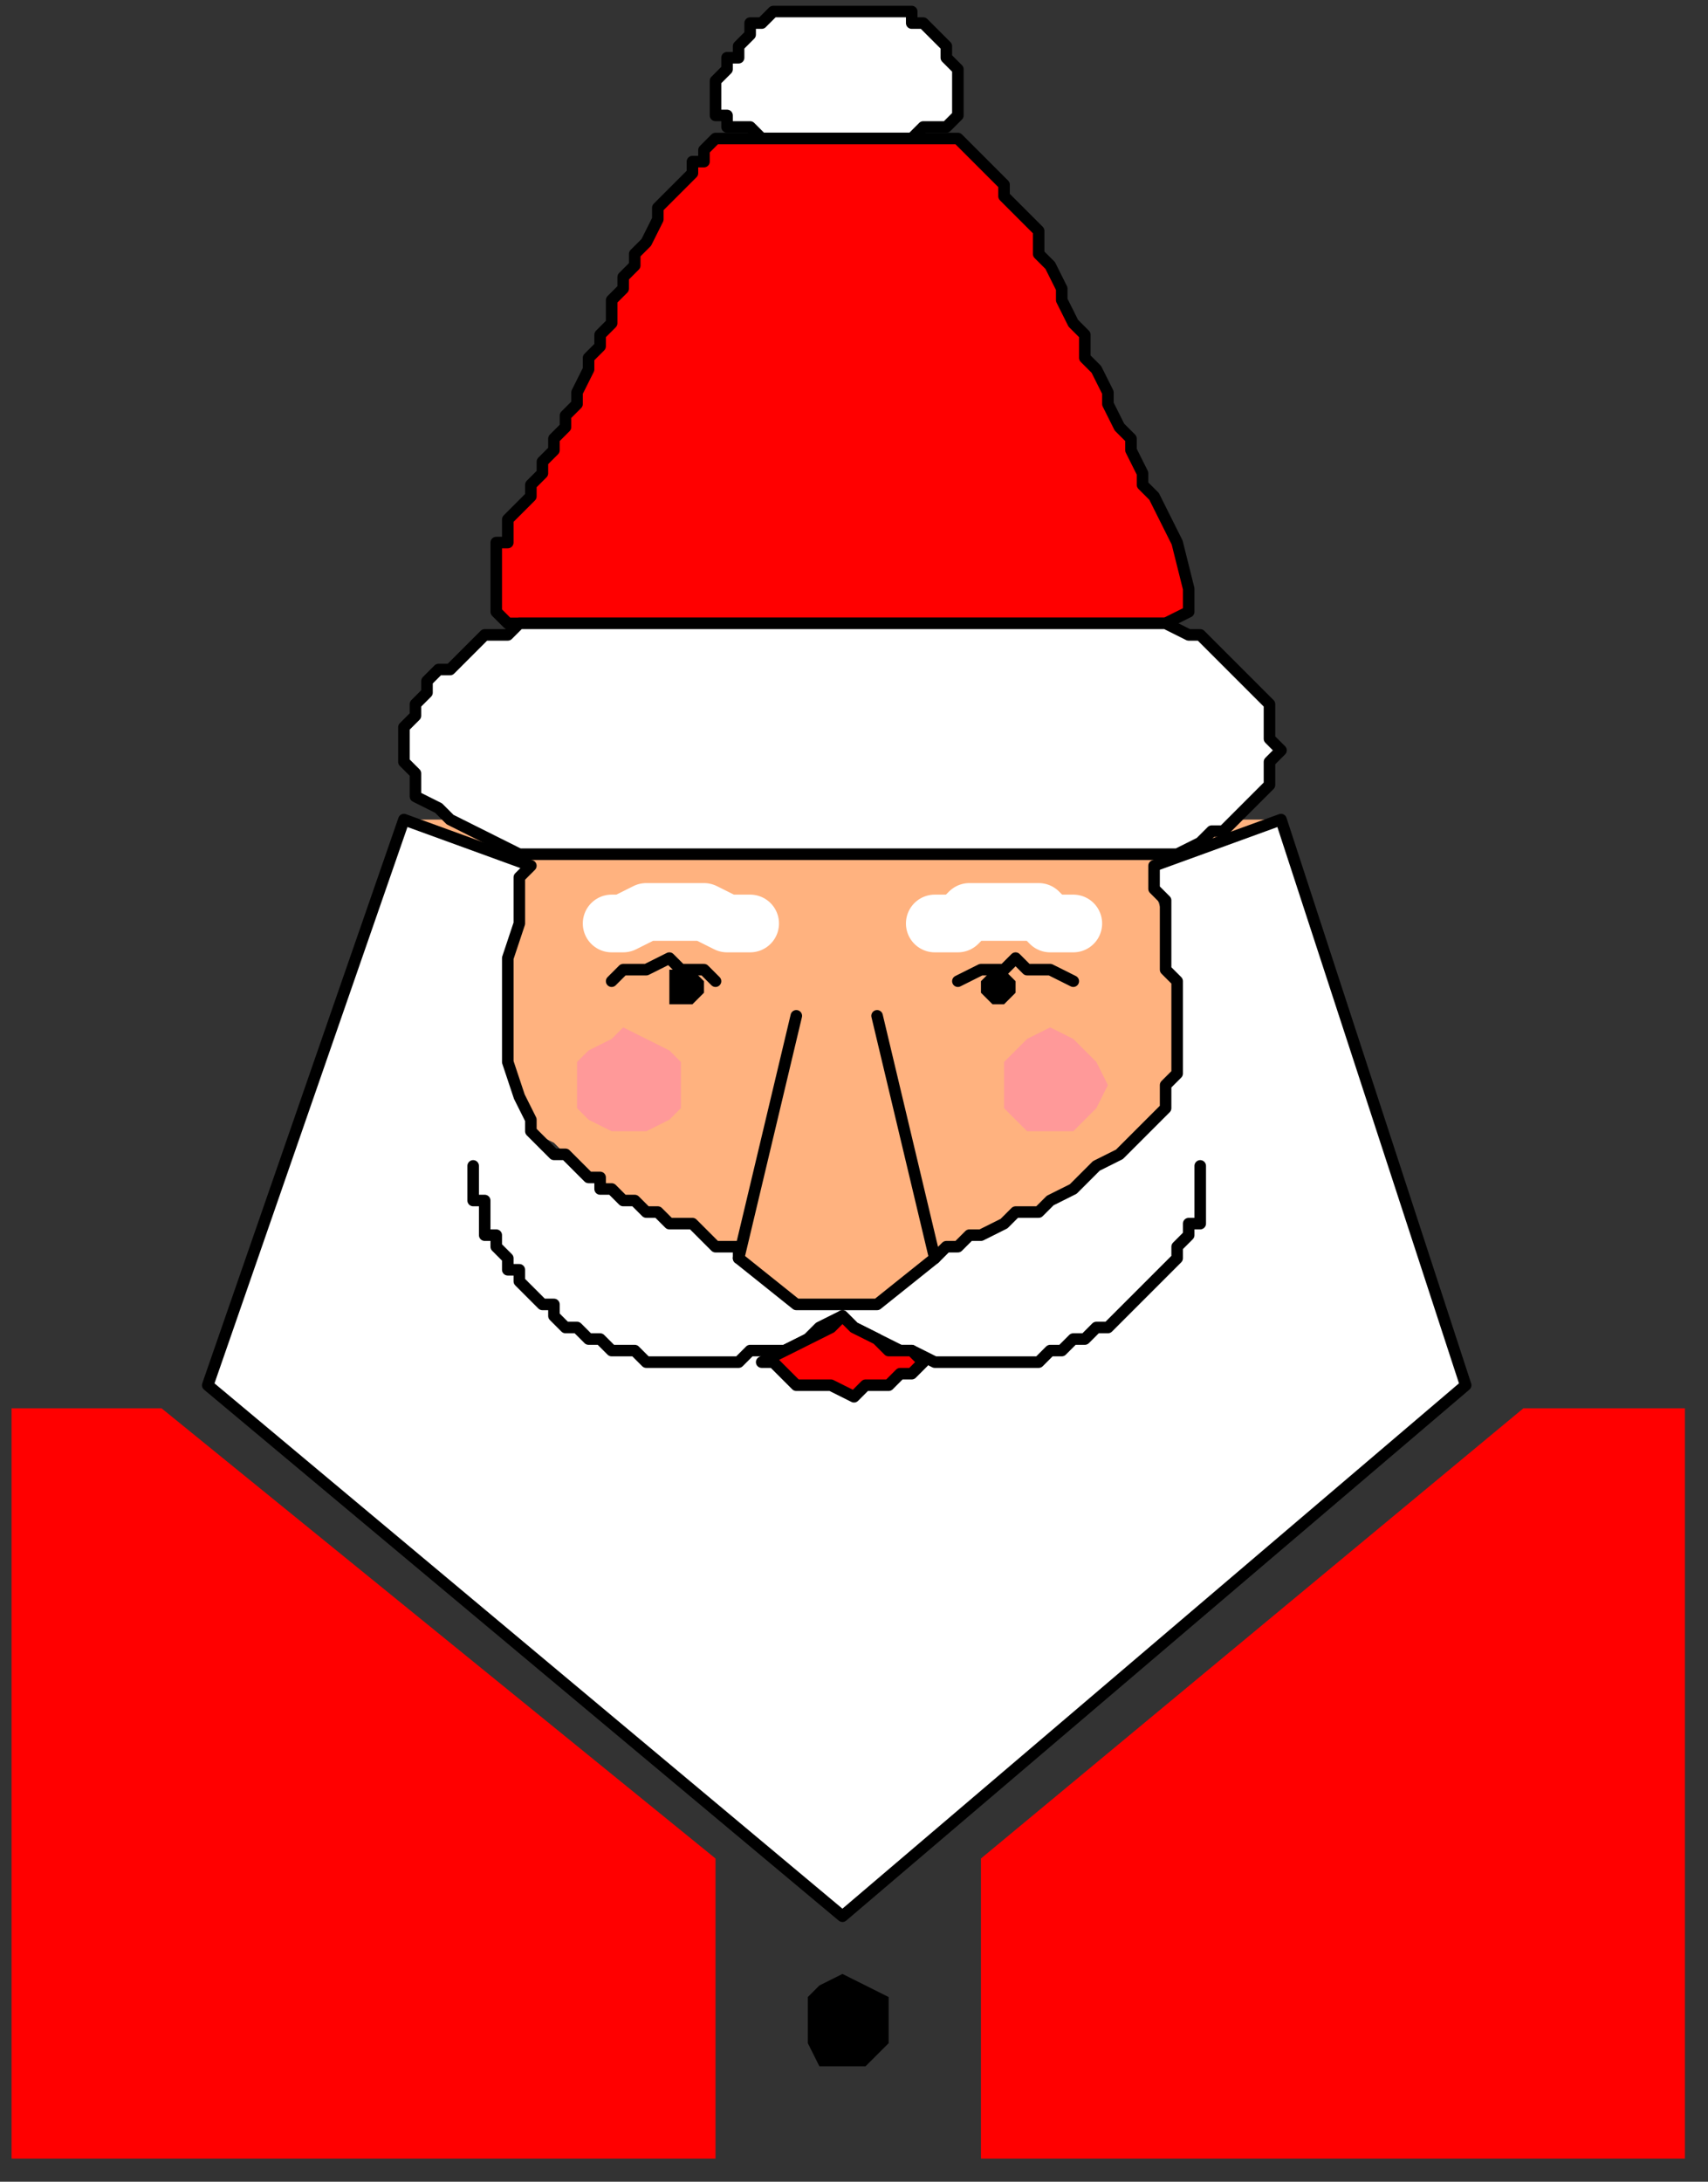 <?xml version="1.0" encoding="UTF-8" standalone="no"?>
<svg
   xmlns:dc="http://purl.org/dc/elements/1.1/"
   xmlns:cc="http://creativecommons.org/ns#"
   xmlns:rdf="http://www.w3.org/1999/02/22-rdf-syntax-ns#"
   xmlns:svg="http://www.w3.org/2000/svg"
   xmlns="http://www.w3.org/2000/svg"
   xmlns:sodipodi="http://sodipodi.sourceforge.net/DTD/sodipodi-0.dtd"
   xmlns:inkscape="http://www.inkscape.org/namespaces/inkscape"
   version="1.0"
   width="39.158mm"
   height="50.006mm"
   id="svg49"
   sodipodi:docname="SANTA027.WMF">
  <rect width="100%" height="100%" fill="#333333" stroke="none"/>
  <sodipodi:namedview
     pagecolor="#ffffff"
     bordercolor="#666666"
     borderopacity="1"
     objecttolerance="10"
     gridtolerance="10"
     guidetolerance="10"
     inkscape:pageopacity="0"
     inkscape:pageshadow="2"
     inkscape:window-width="640"
     inkscape:window-height="480"
     id="namedview51" />
  <defs
     id="defs3">
    <pattern
       id="WMFhbasepattern"
       patternUnits="userSpaceOnUse"
       width="6"
       height="6"
       x="0"
       y="0" />
  </defs>
  <path
     style="fill:none;stroke:none;"
     d="  M 0,0   L 147,0   L 147,188   L 0,188   z "
     id="path5" />
  <path
     style="fill:#ffb27f;fill-rule:evenodd;fill-opacity:1;stroke:none;"
     d="  M 111,71   L 100,75   L 100,76   L 100,77   L 101,80   L 101,83   L 102,86   L 102,89   L 102,92   L 101,95   L 100,97   L 100,97   L 99,98   L 99,99   L 98,99   L 97,100   L 97,100   L 96,101   L 95,102   L 94,102   L 93,103   L 92,103   L 91,104   L 91,104   L 90,105   L 89,105   L 88,106   L 87,106   L 86,106   L 85,107   L 84,107   L 84,108   L 83,108   L 82,108   L 82,108   L 81,109   L 81,109   L 64,109   L 64,108   L 63,108   L 61,107   L 60,107   L 59,106   L 57,105   L 56,105   L 54,104   L 53,103   L 52,102   L 50,101   L 49,100   L 48,99   L 46,98   L 46,97   L 46,97   L 45,96   L 45,95   L 44,94   L 44,93   L 44,91   L 44,90   L 44,88   L 44,87   L 44,85   L 44,84   L 44,82   L 45,81   L 45,79   L 45,78   L 45,77   L 45,76   L 45,76   L 46,75   L 46,75   L 46,75   L 35,71  z "
     id="path7" />
  <path
     style="fill:#ffffff;fill-rule:evenodd;fill-opacity:1;stroke:none;"
     d="  M 81,109   L 82,108   L 83,108   L 84,107   L 85,107   L 87,106   L 88,105   L 90,105   L 91,104   L 93,103   L 94,102   L 95,101   L 97,100   L 98,99   L 99,98   L 100,97   L 100,97   L 101,96   L 101,95   L 101,94   L 102,93   L 102,91   L 102,90   L 102,88   L 102,87   L 102,85   L 101,84   L 101,82   L 101,81   L 101,79   L 101,78   L 100,77   L 100,76   L 100,76   L 100,75   L 100,75   L 100,75   L 111,71   L 127,120   L 73,166   L 18,120   L 35,71   L 46,75   L 45,76   L 45,77   L 45,80   L 44,83   L 44,86   L 44,89   L 44,92   L 45,95   L 46,97   L 46,97   L 46,98   L 47,99   L 47,99   L 48,100   L 49,100   L 50,101   L 51,102   L 52,102   L 52,103   L 53,103   L 54,104   L 55,104   L 56,105   L 57,105   L 58,106   L 59,106   L 60,106   L 61,107   L 61,107   L 62,108   L 63,108   L 63,108   L 64,108   L 64,109  z "
     id="path9" />
  <path
     style="fill:none;stroke:#000000;stroke-width:1px;stroke-linecap:round;stroke-linejoin:round;stroke-miterlimit:4;stroke-dasharray:none;stroke-opacity:1;"
     d="  M 81,109   L 82,108   L 83,108   L 84,107   L 85,107   L 87,106   L 88,105   L 90,105   L 91,104   L 93,103   L 94,102   L 95,101   L 97,100   L 98,99   L 99,98   L 100,97   L 100,97   L 101,96   L 101,95   L 101,94   L 102,93   L 102,91   L 102,90   L 102,88   L 102,87   L 102,85   L 101,84   L 101,82   L 101,81   L 101,79   L 101,78   L 100,77   L 100,76   L 100,76   L 100,75   L 100,75   L 100,75   L 111,71   L 127,120   L 73,166   L 18,120   L 35,71   L 46,75   L 45,76   L 45,77   L 45,80   L 44,83   L 44,86   L 44,89   L 44,92   L 45,95   L 46,97   L 46,97   L 46,98   L 47,99   L 47,99   L 48,100   L 49,100   L 50,101   L 51,102   L 52,102   L 52,103   L 53,103   L 54,104   L 55,104   L 56,105   L 57,105   L 58,106   L 59,106   L 60,106   L 61,107   L 61,107   L 62,108   L 63,108   L 63,108   L 64,108   L 64,109  "
     id="path11" />
  <path
     style="fill:none;stroke:#000000;stroke-width:1px;stroke-linecap:round;stroke-linejoin:round;stroke-miterlimit:4;stroke-dasharray:none;stroke-opacity:1;"
     d="  M 62,85   L 61,84   L 59,84   L 58,83   L 56,84   L 55,84   L 54,84   L 53,85  "
     id="path13" />
  <path
     style="fill:#000000;fill-rule:evenodd;fill-opacity:1;stroke:none;"
     d="  M 59,87   L 60,87   L 61,86   L 61,86   L 61,86   L 61,85   L 60,84   L 59,84   L 59,84   L 58,84   L 58,85   L 58,86   L 58,86   L 58,86   L 58,87   L 59,87  z "
     id="path15" />
  <path
     style="fill:#ff9999;fill-rule:evenodd;fill-opacity:1;stroke:none;"
     d="  M 54,98   L 56,98   L 58,97   L 59,96   L 59,94   L 59,94   L 59,92   L 58,91   L 56,90   L 54,89   L 54,89   L 53,90   L 51,91   L 50,92   L 50,94   L 50,94   L 50,96   L 51,97   L 53,98   L 54,98  z "
     id="path17" />
  <path
     style="fill:#ffffff;fill-rule:evenodd;fill-opacity:1;stroke:#000000;stroke-width:1px;stroke-linecap:round;stroke-linejoin:round;stroke-miterlimit:4;stroke-dasharray:none;stroke-opacity:1;"
     d="  M 78,12   L 79,12   L 80,11   L 81,11   L 82,11   L 82,11   L 83,10   L 83,10   L 83,9   L 83,9   L 83,8   L 83,8   L 83,7   L 83,6   L 83,6   L 82,5   L 82,5   L 82,4   L 81,3   L 81,3   L 80,2   L 80,2   L 79,2   L 79,1   L 78,1   L 78,1   L 78,1   L 78,1   L 68,1   L 68,1   L 67,1   L 67,1   L 66,2   L 66,2   L 65,2   L 65,3   L 65,3   L 64,4   L 64,5   L 63,5   L 63,6   L 63,6   L 62,7   L 62,8   L 62,8   L 62,9   L 62,9   L 62,10   L 63,10   L 63,11   L 64,11   L 64,11   L 65,11   L 66,12   L 67,12   L 67,12   L 78,12  z "
     id="path19" />
  <path
     style="fill:#ff0000;fill-rule:evenodd;fill-opacity:1;stroke:#000000;stroke-width:1px;stroke-linecap:round;stroke-linejoin:round;stroke-miterlimit:4;stroke-dasharray:none;stroke-opacity:1;"
     d="  M 100,54   L 101,54   L 103,53   L 103,51   L 102,47   L 100,43   L 100,43   L 99,42   L 99,41   L 98,39   L 98,38   L 97,37   L 96,35   L 96,34   L 95,32   L 94,31   L 94,29   L 93,28   L 92,26   L 92,25   L 91,23   L 90,22   L 90,20   L 89,19   L 88,18   L 87,17   L 87,16   L 86,15   L 85,14   L 84,13   L 83,12   L 82,12   L 82,12   L 81,12   L 81,12   L 65,12   L 64,12   L 64,12   L 63,12   L 62,12   L 61,13   L 61,14   L 60,14   L 60,15   L 59,16   L 58,17   L 58,17   L 57,18   L 57,19   L 56,21   L 55,22   L 55,23   L 54,24   L 54,25   L 53,26   L 53,28   L 52,29   L 52,30   L 51,31   L 51,32   L 50,34   L 50,35   L 49,36   L 49,37   L 48,38   L 48,39   L 47,40   L 47,41   L 46,42   L 46,43   L 46,43   L 45,44   L 44,45   L 44,47   L 43,47   L 43,48   L 43,49   L 43,50   L 43,51   L 43,51   L 43,52   L 43,52   L 43,53   L 43,53   L 43,53   L 44,54   L 44,54   L 44,54   L 45,54   L 45,54   L 46,54   L 46,54   L 100,54  z "
     id="path21" />
  <path
     style="fill:#ffffff;fill-rule:evenodd;fill-opacity:1;stroke:#000000;stroke-width:1px;stroke-linecap:round;stroke-linejoin:round;stroke-miterlimit:4;stroke-dasharray:none;stroke-opacity:1;"
     d="  M 98,74   L 100,74   L 102,74   L 104,73   L 105,72   L 106,72   L 107,71   L 108,70   L 109,69   L 110,68   L 110,67   L 110,66   L 111,65   L 111,65   L 110,64   L 110,63   L 110,61   L 109,60   L 108,59   L 107,58   L 106,57   L 105,56   L 104,55   L 103,55   L 101,54   L 100,54   L 100,54   L 46,54   L 45,54   L 44,55   L 43,55   L 42,55   L 41,56   L 40,57   L 39,58   L 38,58   L 37,59   L 37,60   L 36,61   L 36,62   L 35,63   L 35,64   L 35,65   L 35,65   L 35,66   L 36,67   L 36,69   L 38,70   L 39,71   L 41,72   L 43,73   L 45,74   L 48,74   L 48,74   L 98,74  z "
     id="path23" />
  <path
     style="fill:none;stroke:#000000;stroke-width:1px;stroke-linecap:round;stroke-linejoin:round;stroke-miterlimit:4;stroke-dasharray:none;stroke-opacity:1;"
     d="  M 83,85   L 85,84   L 87,84   L 88,83   L 89,84   L 90,84   L 91,84   L 93,85  "
     id="path25" />
  <path
     style="fill:#000000;fill-rule:evenodd;fill-opacity:1;stroke:none;"
     d="  M 86,87   L 86,87   L 85,86   L 85,86   L 85,86   L 85,85   L 86,84   L 86,84   L 86,84   L 87,84   L 88,85   L 88,86   L 88,86   L 88,86   L 87,87   L 86,87  z "
     id="path27" />
  <path
     style="fill:none;stroke:#000000;stroke-width:1px;stroke-linecap:round;stroke-linejoin:round;stroke-miterlimit:4;stroke-dasharray:none;stroke-opacity:1;"
     d="  M 104,101   L 104,102   L 104,102   L 104,103   L 104,103   L 104,104   L 104,105   L 104,106   L 103,106   L 103,107   L 102,108   L 102,109   L 101,110   L 100,111   L 100,111   L 99,112   L 98,113   L 97,114   L 96,115   L 95,115   L 94,116   L 93,116   L 92,117   L 91,117   L 90,118   L 88,118   L 87,118   L 85,118   L 84,118   L 83,118   L 81,118   L 79,117   L 78,117   L 76,116   L 74,115   L 73,114   L 73,114   L 71,115   L 70,116   L 68,117   L 67,117   L 65,117   L 64,118   L 63,118   L 61,118   L 60,118   L 59,118   L 58,118   L 56,118   L 55,117   L 54,117   L 53,117   L 52,116   L 51,116   L 50,115   L 49,115   L 48,114   L 48,113   L 47,113   L 46,112   L 45,111   L 45,110   L 44,110   L 44,109   L 43,108   L 43,107   L 42,107   L 42,106   L 42,105   L 42,104   L 41,104   L 41,103   L 41,103   L 41,102   L 41,102   L 41,101  "
     id="path29" />
  <path
     style="fill:#ff9999;fill-rule:evenodd;fill-opacity:1;stroke:none;"
     d="  M 91,98   L 89,98   L 88,97   L 87,96   L 87,94   L 87,94   L 87,92   L 88,91   L 89,90   L 91,89   L 91,89   L 93,90   L 94,91   L 95,92   L 96,94   L 96,94   L 95,96   L 94,97   L 93,98   L 91,98  z "
     id="path31" />
  <path
     style="fill:#ff0000;fill-rule:evenodd;fill-opacity:1;stroke:#000000;stroke-width:1px;stroke-linecap:round;stroke-linejoin:round;stroke-miterlimit:4;stroke-dasharray:none;stroke-opacity:1;"
     d="  M 80,118   L 79,119   L 78,119   L 77,120   L 75,120   L 74,121   L 72,120   L 70,120   L 69,120   L 68,119   L 67,118   L 66,118   L 66,118   L 68,117   L 70,116   L 72,115   L 73,114   L 73,114   L 74,115   L 76,116   L 77,117   L 79,117   L 80,118  z "
     id="path33" />
  <path
     style="fill:#ffb27f;fill-rule:evenodd;fill-opacity:1;stroke:none;"
     d="  M 76,88   L 81,109   L 76,113   L 69,113   L 64,109   L 69,88  z "
     id="path35" />
  <path
     style="fill:none;stroke:#000000;stroke-width:1px;stroke-linecap:round;stroke-linejoin:round;stroke-miterlimit:4;stroke-dasharray:none;stroke-opacity:1;"
     d="  M 76,88   L 81,109   L 76,113   L 69,113   L 64,109   L 69,88  "
     id="path37" />
  <path
     style="fill:none;stroke:#ffffff;stroke-width:5px;stroke-linecap:round;stroke-linejoin:round;stroke-miterlimit:4;stroke-dasharray:none;stroke-opacity:1;"
     d="  M 65,80   L 63,80   L 61,79   L 59,79   L 58,79   L 56,79   L 54,80   L 53,80  "
     id="path39" />
  <path
     style="fill:none;stroke:#ffffff;stroke-width:5px;stroke-linecap:round;stroke-linejoin:round;stroke-miterlimit:4;stroke-dasharray:none;stroke-opacity:1;"
     d="  M 81,80   L 83,80   L 84,79   L 86,79   L 88,79   L 90,79   L 91,80   L 93,80  "
     id="path41" />
  <path
     style="fill:#ff0000;fill-rule:evenodd;fill-opacity:1;stroke:none;"
     d="  M 146,122   L 132,122   L 85,161   L 85,187   L 146,187   L 146,122  z "
     id="path43" />
  <path
     style="fill:#ff0000;fill-rule:evenodd;fill-opacity:1;stroke:none;"
     d="  M 1,122   L 14,122   L 62,161   L 62,187   L 1,187   L 1,122  z "
     id="path45" />
  <path
     style="fill:#000000;fill-rule:evenodd;fill-opacity:1;stroke:none;"
     d="  M 73,179   L 75,179   L 77,177   L 77,175   L 77,175   L 77,173   L 75,172   L 73,171   L 73,171   L 71,172   L 70,173   L 70,175   L 70,175   L 70,177   L 71,179   L 73,179  z "
     id="path47" />
</svg>
